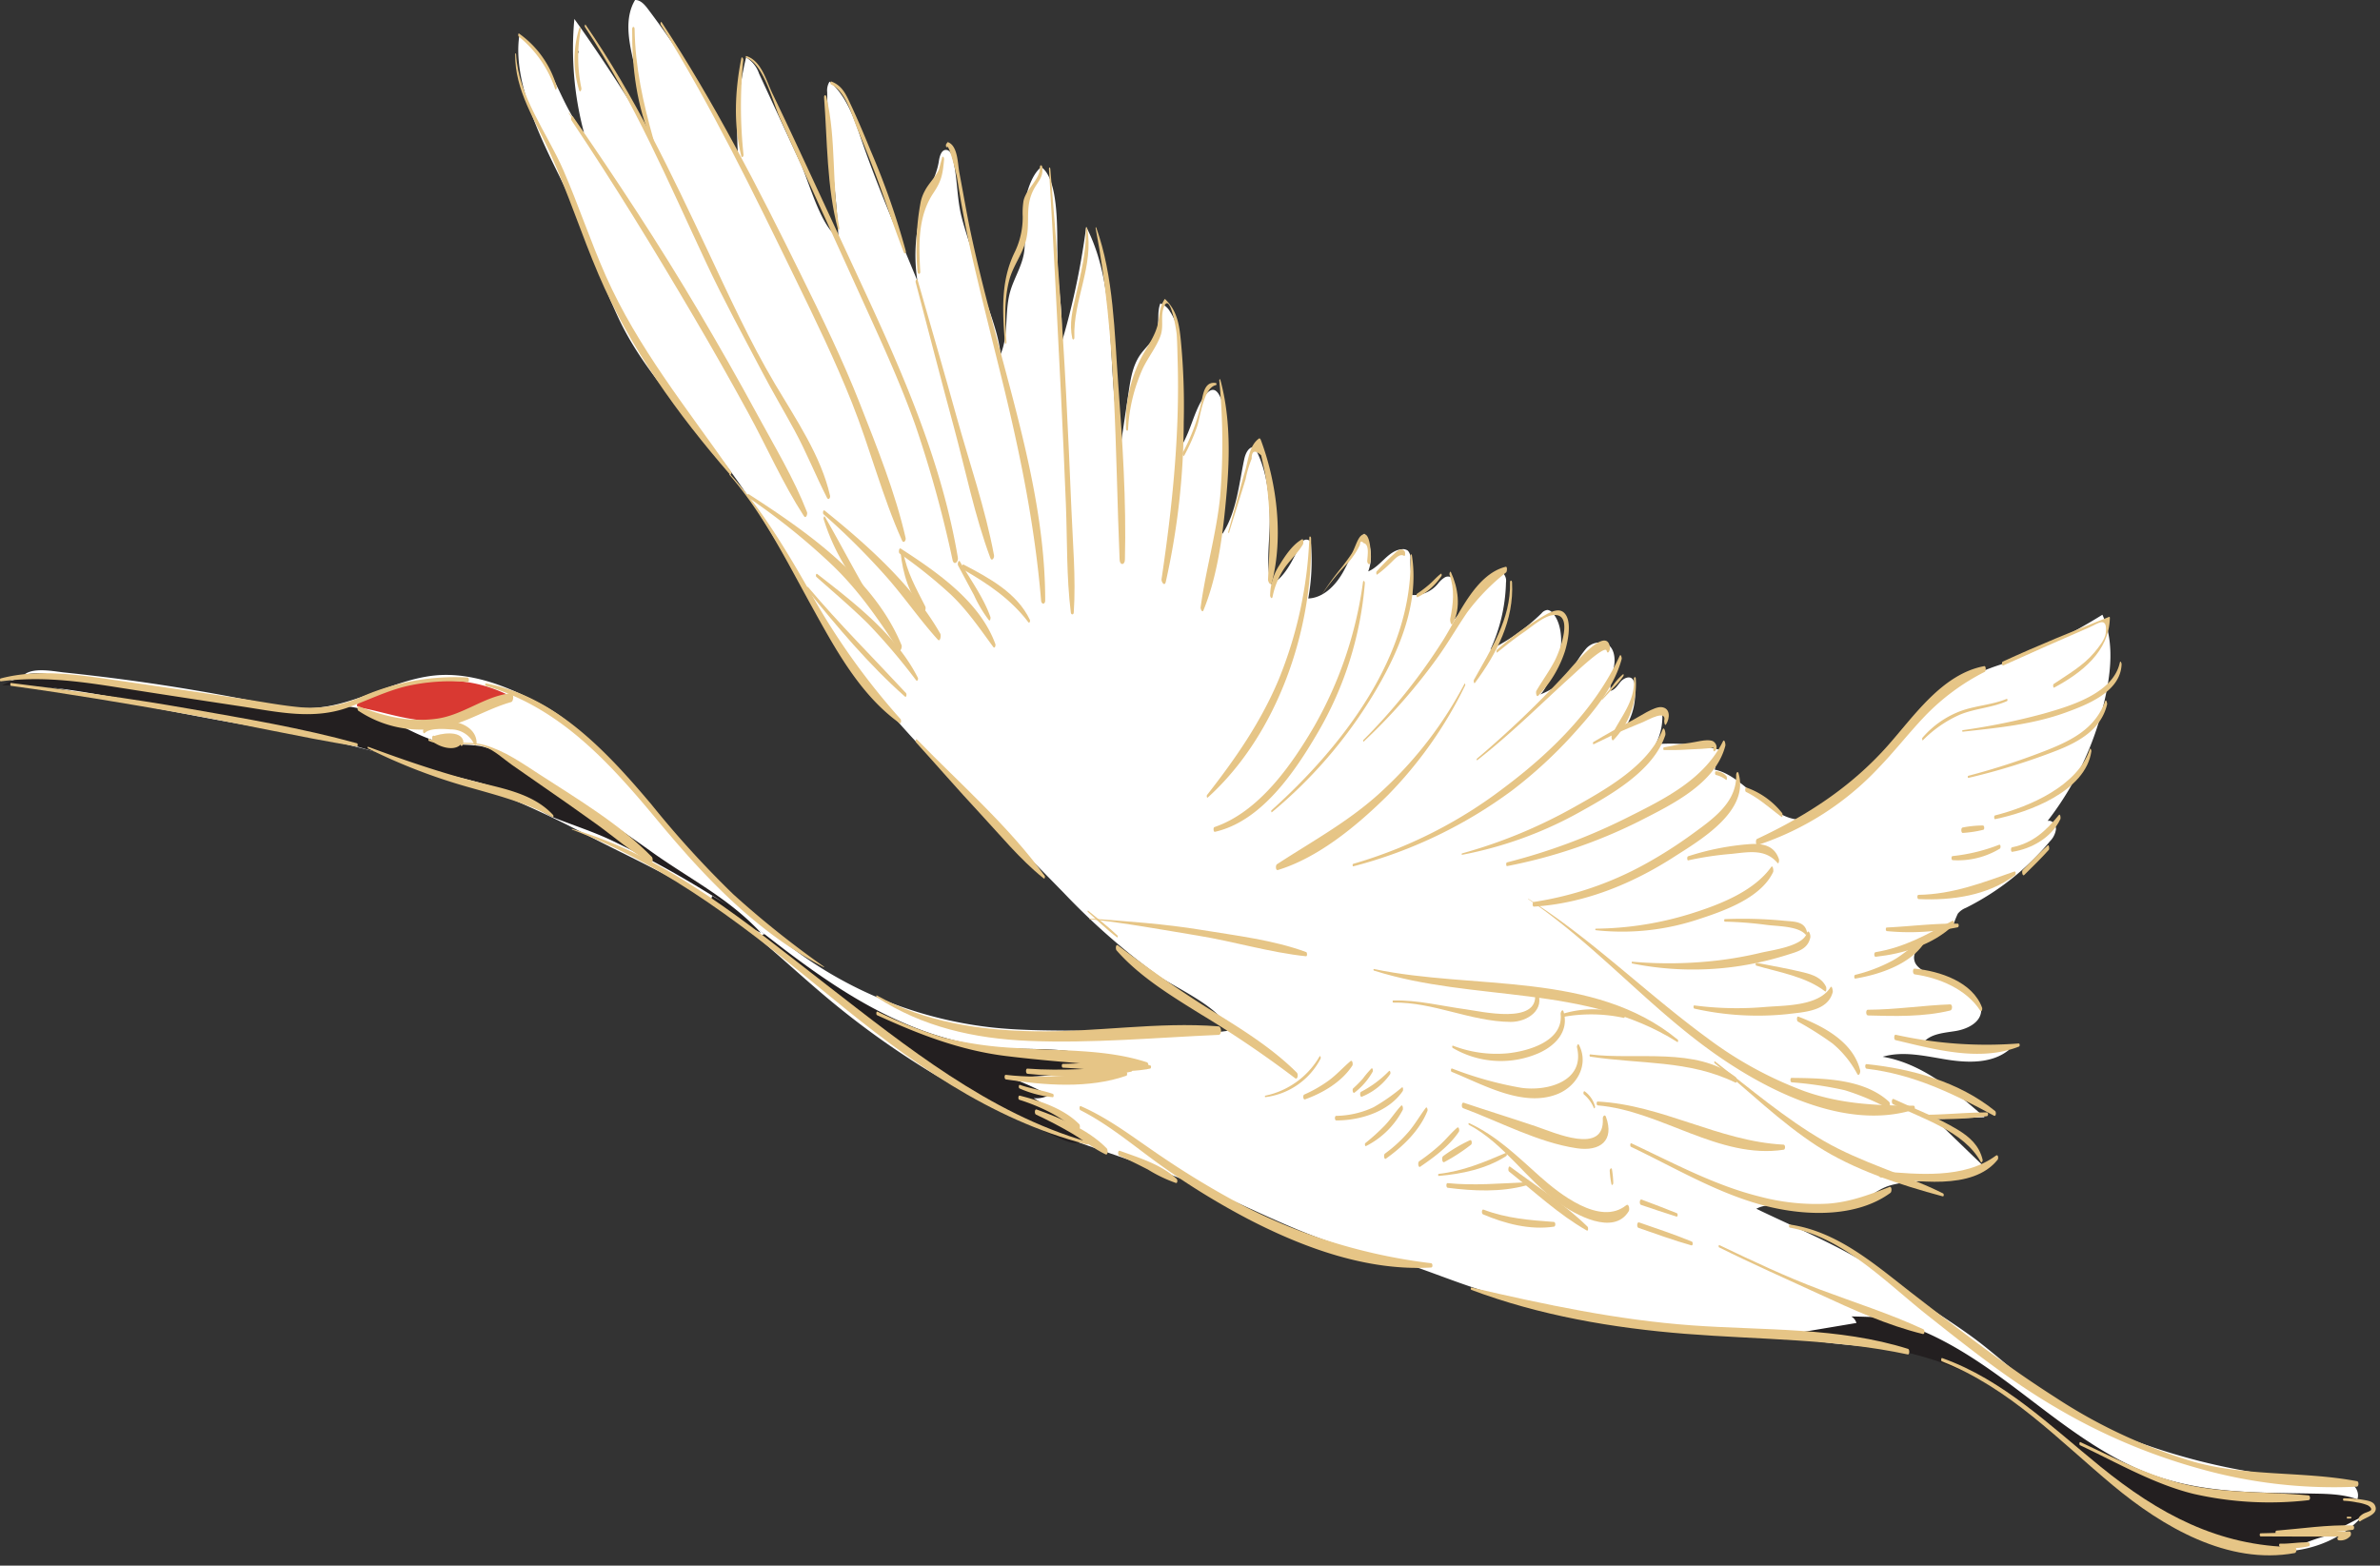 <?xml version="1.0" encoding="UTF-8" standalone="no"?><svg xmlns="http://www.w3.org/2000/svg" xmlns:xlink="http://www.w3.org/1999/xlink" fill="#000000" height="275.5" preserveAspectRatio="xMidYMid meet" version="1" viewBox="-0.0 -0.0 418.8 275.5" width="418.8" zoomAndPan="magnify"><rect x="-0.0" y="-0.0" width="418.8" height="275.5" fill="#333333" stroke="none"/><g><g id="change1_1"><path d="M2.831,119.59c15.315,3.2,30.634,6.395,46.067,8.958a180.621,180.621,0,0,1,54.078,18.228c7.573,3.967,15.768,7.512,22.807,12.386,7.2,4.988,13.462,11.181,20.178,16.778a147.9,147.9,0,0,0,30.944,19.829c11.449,5.464,23.565,8.4,35.227,13.4,9.538,4.084,18.833,9.146,29.028,11.429,9.013,2.019,17.4,6.613,26.408,8.147,10.184,1.735,19.749,4.871,30.217,5.382,3.913.192,7.827.155,11.743.195,3.524.036,6.339,1.106,9.8,1.637,7.884,1.209,16.032.981,23.667,3.568,13.167,4.461,22.24,16.323,33.644,24.292a63.545,63.545,0,0,0,8.838,5.168c5.189,2.5,10.861,4.3,16.608,4.018s11.582-2.906,14.729-7.738a2.4,2.4,0,0,0-2.455-.868c.974-.724.622-2.395-.354-3.117a6.1,6.1,0,0,0-3.485-.815,112.169,112.169,0,0,1-43.223-10.4c-6.818-3.169-12.471-8.726-18.378-13.385-4.7-3.706-9.9-6.6-14.625-10.315-7.59-5.962-16.55-9.46-25.244-13.659,2.611-1.371,5.671-.028,8.408-.115,2.794-.089,6.287.306,8.948-.689,2.334-.872,3.783-2.634,6.31-3.335,5.229-1.45,11.512.044,16-3.666l-8.253-7.975,8.76-.327c-5.308-4.641-11-9.469-17.939-10.642,3.652-1.071,7.541-.1,11.3.5s7.989.7,10.933-1.72l-15.034-1.338c1.363-1.545,3.673-1.641,5.7-1.982s4.367-1.5,4.434-3.563c.064-1.975-1.976-3.267-3.745-4.135s-7.163-2.411-7.908-4.4c-1.029-2.744,3.436-4.309,5.423-5.621a4.188,4.188,0,0,0,1.481-1.373,16.649,16.649,0,0,1,.644-1.549,3.45,3.45,0,0,1,1.412-1.02,45.788,45.788,0,0,0,14.794-11.715,3.717,3.717,0,0,0,1.065-2.118c.029-.805-.7-1.67-1.474-1.462A54.588,54.588,0,0,0,370.7,121.539c.864-4.453,1.132-9.239-.745-13.365a97.472,97.472,0,0,1-17.83,8.741,40.008,40.008,0,0,0-7.1,3.042c-3.371,2.056-5.884,5.227-8.518,8.173a93.2,93.2,0,0,1-8.711,8.546c-2.4,2.064-6.679,6.725-9.776,7.421-5.91,1.328-10.739-7.579-16.283-8.654q.418-1.755.836-3.51a34.756,34.756,0,0,0-11.238-.975,10.4,10.4,0,0,0,1.171-5.394l-6.327,2.162a11.316,11.316,0,0,0,1.45-7.287,1.652,1.652,0,0,0-.388-.981c-.575-.555-1.548-.1-2.07.509s-.96,1.392-1.733,1.589c-.242-1.436.321-2.868.573-4.3s.051-3.178-1.2-3.923a3.217,3.217,0,0,0-3.742.841,20.242,20.242,0,0,0-2.289,3.439,11.805,11.805,0,0,1-5.835,4.618c.945-.341,3.274-6.023,3.518-7.092.506-2.213.335-5.655-1.337-7.353a1.287,1.287,0,0,0-.819-.452,1.554,1.554,0,0,0-1.049.589,35.216,35.216,0,0,1-8.988,6.374,29.845,29.845,0,0,0,2.732-11.8,1.864,1.864,0,0,0-.564-1.677c-.749-.485-1.673.252-2.256.928l-6.685,7.743a39.3,39.3,0,0,0,.341-6.848,1.565,1.565,0,0,0-.164-.767,1.124,1.124,0,0,0-1.436-.275,4.276,4.276,0,0,0-1.181,1.075,5.408,5.408,0,0,1-4.568,2.03c.006-2.095-.312-4.2-.306-6.293a1.908,1.908,0,0,0-.435-1.5,1.444,1.444,0,0,0-1.068-.263c-2.391.2-3.7,3-5.923,3.9a7.464,7.464,0,0,0-.695-6.646c-1.645,2.053-2.485,4.625-3.8,6.9s-3.429,4.413-6.052,4.511a37.155,37.155,0,0,0,.491-9.406,1.27,1.27,0,0,0-.19-.688.89.89,0,0,0-1.211-.048,2.792,2.792,0,0,0-.736,1.114c-1,2.16-2.67,5.6-4.891,6.5-.986-3.541-.183-7.928-.235-11.618-.061-4.311-.594-8.751-2.705-12.507-1.022-.094-1.58,1.151-1.793,2.158-.946,4.484-1.341,9.26-3.821,13.111-.695-2.9-.1-5.926.264-8.885a56.031,56.031,0,0,0,.206-11.659c.011.237.046.922.183.728a.856.856,0,0,0,.035-.688c-.737-3.066-1.712-6.937-4.061-3.43-1.786,2.666-2.28,6.3-4.252,9.078q.135-6.984.269-13.968c.068-3.551.067-7.353-1.9-10.306a3.105,3.105,0,0,0-1.684-1.41c-.618,1.574-.126,3.4-.657,5.007s-1.961,2.7-2.915,4.085c-1.293,1.881-1.664,4.229-2,6.489q-.672,4.491-1.343,8.983c-2.785-12.5-.269-26.664-6.13-38.05a131.812,131.812,0,0,1-4.9,22.312c1.112-3.559.394-8.748.04-12.4-.175-1.8-.156-3.608-.2-5.414-.1-3.524.32-12.806-2.849-15.006-1.8,1.408-2.754,4.91-3.024,7.168-.322,2.7.445,5.457-.045,8.128-.428,2.337-1.782,4.4-2.418,6.687-.992,3.567-.205,7.533-1.661,10.936-.523-4.713-2.849-9.261-3.865-13.867-.777-3.522-2.142-6.859-3.023-10.344-.861-3.406-.671-6.879-1.57-10.34-.156-.6-.455-1.313-1.072-1.381-.875-.1-1.207,1.09-1.337,1.964-.4,2.649-1.876,5-2.716,7.54a29.6,29.6,0,0,0-1.061,13.545c-3.41-8.31-7.065-16.692-9.979-25.19-1.238-3.611-2.559-7.431-5.483-9.875a2.96,2.96,0,0,0-.409,1.882c.092,8.571,1.621,16.994,1.973,25.49-3.009-1.53-5.209-9.845-6.669-13l-7.293-15.771a5.232,5.232,0,0,0-2.287-2.862,56.074,56.074,0,0,0-1.428,17.117A162.891,162.891,0,0,0,114,1.565C113.428.806,112.7-.023,111.753,0c-1.891,3.15-1.127,7.157-.3,10.74q1.489,6.472,2.977,12.945C110.2,16.81,105.761,9.9,101.067,3.335a57.335,57.335,0,0,0,1.694,20.013c-4.519-5.195-5.508-13.395-11.4-16.939C90.259,14.3,95,24.058,98.421,30.967c4.026,8.143,6.557,16.73,10.389,24.953,4.581,9.83,12.614,17.527,19.128,26.189,9.207,12.245,15.444,26.542,24.818,38.658a183.911,183.911,0,0,0,14.4,15.9l19.963,20.379A121.053,121.053,0,0,0,203.814,171.7c2.921,2.073,11.92,6.035,12.172,9.7-8.79,1.283-18.687.018-27.6-.039-4.438-.029-8.884-.058-13.3-.5a71.463,71.463,0,0,1-39.557-17.174,121.524,121.524,0,0,1-10.561-9.965c-7.639-8.388-14.958-17.012-23.048-24.986a31.141,31.141,0,0,0-7.515-5.243c-5.823-3.046-12.344-5.478-18.84-4.515-7.238,1.074-13.634,5.4-21.034,5.648a43.245,43.245,0,0,1-9.84-1.239q-11.053-2.208-22.23-3.719-5.586-.754-11.192-1.334c-1.937-.2-6.428-1.2-7.591,1.112-.845-.3-1,.485-1.841.18a10.4,10.4,0,0,1,8.589-.423" fill="#ffffff"/></g><g id="change2_1"><path d="M329.54,231.642c9.522,1.518,17.836,7.156,25.539,12.972s15.361,12.073,24.488,15.189c9.01,3.075,18.748,2.85,28.262,3.038,3.575.071,7.528.363,10.028,2.928l-7.026,3.6c-.276.141-.6.352-.575.663s.649.293.526.007c-3.438.377-6.52,2.381-9.94,2.9a19.036,19.036,0,0,1-6.2-.3,40.915,40.915,0,0,1-16.592-6.771,90.619,90.619,0,0,1-8.212-7.119,148.825,148.825,0,0,0-12.763-10.463,69.578,69.578,0,0,0-8.964-5.725c-10.448-5.417-22.5-6.561-34.219-7.609l12.777-2.147a2,2,0,0,0-.895-1.149q4.235.076,8.463.354" fill="#231f20"/></g><g id="change2_2"><path d="M130.68,161.354c6.7,5.29,13.423,10.6,20.816,14.855s15.535,7.444,24.03,8.144c5.8.479,11.79-.188,17.322,1.623-.847,2.416-3.936,2.982-6.482,3.157q-4.233.289-8.465.582a44.6,44.6,0,0,1,6.662,3.021,4.716,4.716,0,0,1-2.691.5,35.712,35.712,0,0,1,8.868,7.362c-.923.928-2.478.491-3.68-.025-19.368-8.315-36.069-21.7-52.5-34.917a1.221,1.221,0,0,1-.543-.744c-.033-.314.354-.641.595-.437" fill="#231f20"/></g><g id="change2_3"><path d="M124.971,158.857a53.765,53.765,0,0,0,8.915,5.306c-5.523-6.052-12.734-9.6-19.275-14.3-7.339-5.274-14.912-10.214-22.528-15.072a21.808,21.808,0,0,0-7.227-3.432c-2.087-.417-4.253-.219-6.356-.547-4.267-.665-8.673-3.791-12.792-5.319a15.148,15.148,0,0,0-4.532-1.164,23.1,23.1,0,0,0-3.974.407c-4.085.533-8.222-.094-12.294-.721l-13.8-2.122c-5.37-.826-10.016-1.8-15.386-2.625-5.17-.792-10.774-1.224-15.331,1.35,7.789-.29,15.5,1.4,23.185,2.684,16.27,2.721,33.25,5.5,48.723,11.134,6.175,2.248,13.575,2.951,19.381,6,2.152,1.129,3.716,2.631,6.057,3.549,3.2,1.253,6.464,2.317,9.587,3.758a177.32,177.32,0,0,1,17.1,9.3l3.531,2.134-2.64-1.525" fill="#231f20"/></g><g id="change3_1"><path d="M75.6,119.953A24.227,24.227,0,0,1,89.4,122.3c-3.414,3.187-8.221,4.556-12.885,4.565s-8.56-1.468-12.931-2.31c-3.086-.6,3.957-2.944,4.6-3.152A36.778,36.778,0,0,1,75.6,119.953Z" fill="#d93932"/></g><g id="change4_1"><path d="M.128,119.9c7.039-.934,13.707-.03,20.669,1.073,7.242,1.147,14.491,2.246,21.74,3.344,6.338.96,12.6,2.418,18.808.143,3.445-1.263,6.686-2.878,10.278-3.735a34.647,34.647,0,0,1,10.679-.7c.269.02.274-.791-.02-.81a40.969,40.969,0,0,0-18.458,3.307,22.043,22.043,0,0,1-10.64,1.963c-3.571-.3-7.136-1.013-10.68-1.542q-10.546-1.575-21.1-3.1c-6.978-1-14.345-2.282-21.292-.457-.162.042-.149.534.013.512Z" fill="#e6c586"/></g><g id="change4_2"><path d="M85.463,120.685c13.13,3.8,21.915,13.661,30.391,23.861,8.374,10.077,17.379,19.523,29.109,25.654.04.021.048-.075.022-.094a167.2,167.2,0,0,1-15.935-12.724,173,173,0,0,1-14.424-15.827c-7.715-9.138-16.824-19.04-29.146-21.3-.126-.023-.135.4-.017.433Z" fill="#e6c586"/></g><g id="change4_3"><path d="M1.939,120.69c10.224,1.387,20.4,3.127,30.557,4.913,10.119,1.779,20.182,4.105,30.312,5.752.176.028.185-.511.025-.555C53.147,128.124,43,126.422,33.1,124.682c-10.346-1.821-20.759-3.192-31.179-4.5-.151-.019-.163.489.013.513Z" fill="#e6c586"/></g><g id="change4_4"><path d="M64.745,131.685a100.2,100.2,0,0,0,17.432,6.756c5.268,1.5,10.223,2.753,15.093,5.367.152.081.134-.311.073-.377-3.685-4-9.407-4.755-14.427-6.093-6.167-1.644-12.165-3.707-18.142-5.931-.1-.037-.108.239-.029.278Z" fill="#e6c586"/></g><g id="change4_5"><path d="M100.632,145.965c17.311,6.549,31.516,17.929,45.676,29.561,13.611,11.181,27.727,21.4,44.972,25.882.235.062.275-.428.074-.486-17.375-5.019-31.914-16.784-45.969-27.673-13.794-10.687-27.7-22.416-44.741-27.393-.042-.012-.045.1-.012.109Z" fill="#e6c586"/></g><g id="change4_6"><path d="M190.1,195.352c5.432,2.756,10.015,6.819,14.988,10.287a130.645,130.645,0,0,0,14.57,8.895c9.8,5.077,21,9.167,32.178,8.511.321-.018.288-.718-.019-.758a97.8,97.8,0,0,1-32.933-10.06,152.816,152.816,0,0,1-14.543-8.747c-4.621-3.1-9.033-6.6-14.161-8.832-.257-.112-.293.6-.08.7Z" fill="#e6c586"/></g><g id="change4_7"><path d="M154.249,175.472c8.1,5.258,17.212,7.295,26.776,7.695,11.068.464,22.368-.576,33.43-1.061.571-.025.532-1.452-.037-1.5-10.726-.842-21.581,1.054-32.334.873-9.511-.16-19.391-1.593-27.8-6.317-.1-.057-.12.252-.034.307Z" fill="#e6c586"/></g><g id="change4_8"><path d="M228.2,188.757c-4.4-4.383-9.7-7.644-14.946-10.9-5.759-3.568-11.128-7.393-16.516-11.484-.422-.32-.467.633-.263.865,4.02,4.595,9.573,7.971,14.709,11.17a188.574,188.574,0,0,1,16.693,11.31c.475.371.606-.684.323-.964Z" fill="#e6c586"/></g><g id="change4_9"><path d="M222.651,193.065a12.7,12.7,0,0,0,9.73-6.776c.069-.146-.036-.627-.2-.365a14.43,14.43,0,0,1-9.532,6.885c-.095.017-.083.269.006.256Z" fill="#e6c586"/></g><g id="change4_10"><path d="M229.644,193.457c3.154-1.133,6.448-3.065,8.322-5.939.144-.22.026-1.086-.343-.773-1.332,1.132-2.469,2.43-3.9,3.459a23.485,23.485,0,0,1-4.223,2.407c-.272.119-.2.97.144.846Z" fill="#e6c586"/></g><g id="change4_11"><path d="M238.369,192.254a12.136,12.136,0,0,0,3.176-3.667c.066-.145.028-.78-.243-.541a18.492,18.492,0,0,0-1.5,1.776,20.831,20.831,0,0,1-1.681,1.694c-.215.194-.064,1.015.253.738Z" fill="#e6c586"/></g><g id="change4_12"><path d="M239.655,192.981a11.162,11.162,0,0,0,4.977-3.974c.094-.147.007-.74-.233-.518a19.181,19.181,0,0,1-4.892,3.635c-.282.132-.187,1.006.148.857Z" fill="#e6c586"/></g><g id="change4_13"><path d="M235.141,197.161c4.192.022,9.233-1.532,11.7-5.173.078-.115.092-.8-.159-.624a34.4,34.4,0,0,1-4.964,3.468,16.1,16.1,0,0,1-6.6,1.529c-.3.008-.28.8.019.8Z" fill="#e6c586"/></g><g id="change4_14"><path d="M240.381,201.67a14.822,14.822,0,0,0,6.457-6.375c.081-.178,0-1.032-.316-.693-1.018,1.086-1.81,2.374-2.851,3.454a36.807,36.807,0,0,1-3.422,3.1c-.125.1-.07.621.132.513Z" fill="#e6c586"/></g><g id="change4_15"><path d="M243.858,203.9c2.978-2.109,5.966-4.979,7.334-8.439.057-.145-.088-.795-.3-.512-1.043,1.373-1.884,2.875-3.006,4.194a24.508,24.508,0,0,1-4.184,3.861c-.271.2-.138,1.107.159.9Z" fill="#e6c586"/></g><g id="change4_16"><path d="M249.9,205.314c2.437-1.658,5.162-3.68,6.817-6.165.136-.205.015-.981-.321-.693-1.067.916-1.957,2.053-3,3.005a34.6,34.6,0,0,1-3.666,2.888c-.3.208-.154,1.187.173.965Z" fill="#e6c586"/></g><g id="change4_17"><path d="M254.158,204.483a31.767,31.767,0,0,0,4.713-3.066c.184-.167.144-.9-.206-.773a27.525,27.525,0,0,0-4.7,2.786c-.345.215-.188,1.288.191,1.053Z" fill="#e6c586"/></g><g id="change4_18"><path d="M253.167,206.929c4.064-.337,8.432-1.264,11.9-3.516.147-.1.126-.624-.09-.532-3.92,1.671-7.527,3.2-11.819,3.69-.131.014-.118.369.009.358Z" fill="#e6c586"/></g><g id="change4_19"><path d="M254.746,209.015c4.6.58,9.318.8,13.821-.417.187-.05.2-.551-.014-.543-4.647.182-9.175.606-13.827.14-.283-.028-.287.782.02.82Z" fill="#e6c586"/></g><g id="change4_20"><path d="M265.53,206.148c4.437,3.518,8.757,7.59,13.7,10.389.27.154.266-.534.138-.659-4.081-4.014-9.077-7.188-13.665-10.587-.261-.194-.389.683-.17.857Z" fill="#e6c586"/></g><g id="change4_21"><path d="M260.945,213.682c3.891,1.654,8.263,2.805,12.509,2.174.316-.047.3-.807-.02-.831-4.288-.314-8.315-.622-12.387-2.167-.327-.124-.375.708-.1.824Z" fill="#e6c586"/></g><g id="change4_22"><path d="M258.461,197.92c6.213,3.314,10.072,9.595,15.723,13.674,2.969,2.143,9.756,5.936,12.423,1.537.185-.3.046-1.441-.47-1.027-4.612,3.693-11.846-2.123-15.166-5.08-3.987-3.552-7.566-7.124-12.476-9.4-.108-.05-.125.249-.034.3Z" fill="#e6c586"/></g><g id="change4_23"><path d="M283.26,206.077a15.5,15.5,0,0,0,.3,2.289c.093.347.313.02.32-.171a16.892,16.892,0,0,0-.215-2.338c-.057-.526-.447-.158-.405.22Z" fill="#e6c586"/></g><g id="change4_24"><path d="M257.443,195c6.42,2.371,13.218,6.053,20.019,7.061,4.092.606,6.661-1.328,5.134-5.527-.194-.532-.582-.09-.559.288.389,6.523-8.5,2.489-11.808,1.371-4.211-1.421-8.456-2.732-12.669-4.146-.387-.129-.439.834-.117.953Z" fill="#e6c586"/></g><g id="change4_25"><path d="M278.715,192.592a6.126,6.126,0,0,1,1.751,2.374c.112.22.23-.124.209-.229a4.751,4.751,0,0,0-1.8-2.672c-.234-.182-.325.4-.156.527Z" fill="#e6c586"/></g><g id="change4_26"><path d="M255.448,188.615c5.462,2.2,12.45,6.262,18.484,3.958,3.5-1.337,5.734-5.164,3.92-8.691-.191-.371-.4.208-.359.4,1.462,6.028-5.27,7.807-9.842,7.133a62.964,62.964,0,0,1-12.13-3.384c-.237-.086-.271.5-.073.585Z" fill="#e6c586"/></g><g id="change4_27"><path d="M255.623,184.4a16.717,16.717,0,0,0,15.064.955c3.015-1.32,5.446-3.875,4.453-7.315-.184-.634-.556.083-.521.416.5,4.791-5.774,6.539-9.38,6.9a21.367,21.367,0,0,1-9.568-1.347c-.162-.06-.164.321-.048.387Z" fill="#e6c586"/></g><g id="change4_28"><path d="M245.156,176.426c7.028-.127,13.61,3.329,20.639,3.4,2.945.03,6.2-2.136,4.715-5.357-.208-.45-.415.273-.395.449.62,5.44-9.487,3.056-12.249,2.682-4.231-.573-8.427-1.663-12.719-1.543-.131,0-.123.372.009.369Z" fill="#e6c586"/></g><g id="change4_29"><path d="M191.706,161.741c6.405.678,12.817,1.874,19.174,2.915,6.3,1.031,12.609,2.957,18.935,3.618.247.026.23-.663.032-.736-5.773-2.131-12.328-2.893-18.379-3.892-6.584-1.087-13.128-1.509-19.765-2.028-.038,0-.04.119,0,.123Z" fill="#e6c586"/></g><g id="change4_30"><path d="M241.74,170.785c17.646,5.613,37.161,2.332,53.414,12.579.149.094.183-.325.085-.405-14.77-12.165-35.962-8.725-53.487-12.446-.081-.017-.088.248-.012.272Z" fill="#e6c586"/></g><g id="change4_31"><path d="M301.694,187.063c5.955,4.835,11.581,10.4,18.025,14.581,6.537,4.24,14.651,6.864,22.127,8.878.238.065.244-.429.07-.516-6.836-3.4-14.374-5.406-20.987-9.237-6.778-3.927-12.994-9.216-19.177-14.017-.086-.067-.134.249-.058.311Z" fill="#e6c586"/></g><g id="change4_32"><path d="M268.913,158.221c11.568,7.812,20.866,18.609,32.206,26.756,9.549,6.861,23.607,14.073,35.671,10.288.238-.075.195-.692-.074-.693-6.7-.033-12.809-.287-19.211-2.563a67.609,67.609,0,0,1-17.082-9.351c-10.794-7.9-20.173-17.307-31.5-24.506-.02-.013-.026.056-.007.069Z" fill="#e6c586"/></g><g id="change4_33"><path d="M128.375,83.579c6.009,6.909,10.05,15.162,14.457,23.124,4.073,7.359,8.463,15.53,15.417,20.514.339.244.374-.5.207-.687a123.815,123.815,0,0,1-15.838-22.237c-4.191-7.35-8.5-14.616-14.195-20.91-.064-.071-.092.146-.048.2Z" fill="#e6c586"/></g><g id="change4_34"><path d="M161.188,130.632c3.713,4.1,7.329,8.277,11.1,12.325,3.642,3.907,7.169,8.256,11.346,11.6.223.178.291-.293.2-.423-6.368-8.793-14.952-16.25-22.488-24.01-.2-.208-.3.358-.158.509Z" fill="#e6c586"/></g><g id="change4_35"><path d="M90.653,9.537c-.08,6.387,3.6,11.765,6.14,17.381,3.164,7.006,5.518,14.338,8.534,21.4,5.541,12.981,13.88,24.521,23.078,35.123.237.273.391-.227.257-.419-7.805-11.191-16.468-21.868-22.043-34.436-2.71-6.109-4.808-12.468-7.469-18.6-2.893-6.661-7.942-13.014-8.336-20.46-.01-.185-.158-.182-.161,0Z" fill="#e6c586"/></g><g id="change4_36"><path d="M100.61,20.484c-.155-.22-.307-.441-.474-.653-.041-.052-.061.085-.043.114.14.234.293.459.444.686.065.1.114-.089.073-.147Z" fill="#e6c586"/></g><g id="change4_37"><path d="M100.544,21.155c7.52,11.227,14.59,22.77,21.437,34.42q4.964,8.442,9.658,17.038c3.285,6,6.1,12.457,9.819,18.2.362.558.682-.357.552-.691-2.3-5.917-5.717-11.568-8.739-17.148-3.3-6.1-6.745-12.131-10.272-18.107-6.927-11.74-14.413-23.1-22.154-34.317-.277-.4-.46.372-.3.61Z" fill="#e6c586"/></g><g id="change4_38"><path d="M131.634,87.524a117.128,117.128,0,0,1,14.953,12.044c4.6,4.452,7.977,9.4,11.464,14.714.4.606.735-.4.586-.767C153.765,101.729,142,93.58,131.713,86.938c-.2-.132-.26.46-.079.586Z" fill="#e6c586"/></g><g id="change4_39"><path d="M143.652,101.515c3.061,2.718,6.188,5.372,9.108,8.246a110.882,110.882,0,0,1,8.434,9.931c.24.3.427-.208.321-.418-3.794-7.519-11.2-13.206-17.7-18.259-.236-.183-.313.363-.159.5Z" fill="#e6c586"/></g><g id="change4_40"><path d="M142.052,103.806c5.334,6.572,10.827,13.14,17.176,18.76.278.246.366-.42.2-.6-5.758-6.2-11.758-12.164-17.224-18.643-.173-.2-.276.33-.152.482Z" fill="#e6c586"/></g><g id="change4_41"><path d="M144.928,91.318a37.184,37.184,0,0,0,6.845,12.651c.268.321.377-.482.275-.66-2.341-4.086-4.528-8.27-6.874-12.345-.17-.3-.288.216-.246.354Z" fill="#e6c586"/></g><g id="change4_42"><path d="M144.923,90.5a126.275,126.275,0,0,1,10.688,10.592c3.314,3.669,6.093,7.8,9.4,11.451.46.507.61-.745.45-1.026-4.83-8.483-12.846-15.618-20.345-21.66-.286-.23-.385.476-.193.643Z" fill="#e6c586"/></g><g id="change4_43"><path d="M158.48,97.283c.354,3.4,1.5,7.7,4.093,10.1.32.3.346-.47.267-.627-1.641-3.263-3.265-6.024-3.913-9.7-.1-.546-.488-.163-.447.226Z" fill="#e6c586"/></g><g id="change4_44"><path d="M158.308,97.406a86.529,86.529,0,0,1,8.91,7.128c2.968,2.8,5.156,6.034,7.554,9.3.285.388.462-.269.378-.5-2.741-7.5-10.234-12.639-16.65-16.8-.313-.2-.436.7-.192.877Z" fill="#e6c586"/></g><g id="change4_45"><path d="M168.585,99.5c.933,1.739,1.857,3.482,2.8,5.218A22.886,22.886,0,0,0,174,109.116c.25.283.332-.395.286-.526-1.186-3.416-3.55-6.614-5.347-9.741-.266-.463-.5.374-.351.654Z" fill="#e6c586"/></g><g id="change4_46"><path d="M169.468,100.2c4.392,2.538,8.368,5.193,11.474,9.278.218.287.377-.2.288-.392-2.272-4.774-7.176-7.372-11.651-9.73-.321-.169-.386.685-.111.844Z" fill="#e6c586"/></g><g id="change4_47"><path d="M102.915,4.729c8.615,12.981,14.741,27.385,21.325,41.457,3.067,6.556,6.512,12.849,9.869,19.254,1.824,3.48,3.832,6.857,5.709,10.307,2.106,3.869,3.71,7.946,5.712,11.855.252.491.619.009.532-.373-1.584-7.02-6.073-13.559-9.694-19.669-4.446-7.5-8.056-15.446-11.776-23.334-6.462-13.7-12.918-27.371-21.547-39.87-.109-.157-.2.271-.13.373Z" fill="#e6c586"/></g><g id="change4_48"><path d="M111.242,5.127c-.065,6.726.8,13.671,3.525,19.865.138.314.278-.235.239-.373-1.823-6.473-3.233-12.74-3.336-19.5-.009-.524-.422-.512-.428.01Z" fill="#e6c586"/></g><g id="change4_49"><path d="M116.256,4.321c8.892,14.289,16.27,29.477,23.637,44.592,3.528,7.239,7.046,14.48,10.027,21.968,3.167,7.953,5.306,16.43,8.805,24.226.272.606.736,0,.635-.442-1.831-8.01-5.034-15.954-8.029-23.589-3.068-7.822-6.755-15.346-10.465-22.876-7.463-15.149-15.141-30.148-24.43-44.268-.169-.256-.27.244-.18.389Z" fill="#e6c586"/></g><g id="change4_50"><path d="M91.275,6.427a20.081,20.081,0,0,1,6.394,9.183c.148.431.357-.12.29-.354A17.3,17.3,0,0,0,91.333,5.9c-.151-.108-.192.418-.058.526Z" fill="#e6c586"/></g><g id="change2_4"><path d="M101.718,9.318c-.108,0-.109-.352,0-.352s.109.352,0,.352Z" fill="#231f20"/></g><g id="change4_51"><path d="M101.933,4.947a18.516,18.516,0,0,0-.028,10.921c.168.51.452-.061.4-.35a26.449,26.449,0,0,1-.112-10.277c.04-.2-.148-.678-.26-.294Z" fill="#e6c586"/></g><g id="change4_52"><path d="M130.444,10.281c-1.1,5.554-1.416,11.652,0,17.181.108.423.413.048.392-.22a80.653,80.653,0,0,1-.042-16.673c.03-.242-.256-.749-.347-.288Z" fill="#e6c586"/></g><g id="change4_53"><path d="M131.292,10.149c3.088,1.1,4.678,7.786,5.924,10.573q2.508,5.607,5.043,11.2,5.027,11.062,10.057,22.123c3.113,6.837,6.229,13.666,8.748,20.751a206.481,206.481,0,0,1,6.555,23.751c.234,1.032,1.064.358.929-.443-2.738-16.209-9.16-31.238-16.016-46.047Q147.1,40.332,141.659,28.615c-1.881-4.049-3.772-8.1-5.716-12.115-1.075-2.221-1.968-5.84-4.62-6.639-.109-.032-.12.257-.031.288Z" fill="#e6c586"/></g><g id="change4_54"><path d="M147.7,40.175c-1.384-7.628-.5-15.639-2.293-23.163-.1-.421-.426-.273-.4.114.58,7.65.46,15.8,2.448,23.244.077.287.272-.025.241-.2Z" fill="#e6c586"/></g><g id="change4_55"><path d="M146.238,14.863c2.608,1.226,3.581,5.27,4.6,7.726q1.547,3.706,2.989,7.456c1.825,4.77,3.354,9.651,5.231,14.4.148.374.392-.025.331-.269a133.8,133.8,0,0,0-6.166-17.621c-1.1-2.689-2.222-5.373-3.451-8-.855-1.831-1.507-3.467-3.48-4.212-.2-.075-.217.451-.059.525Z" fill="#e6c586"/></g><g id="change4_56"><path d="M161.128,49.681c2.235,8.489,4.421,16.99,6.718,25.463,2.07,7.636,3.664,15.636,6.426,23.052.253.677.724-.035.643-.47-1.533-8.235-4.36-16.364-6.6-24.433-2.221-8.018-4.557-16-6.839-24-.137-.479-.426.112-.352.392Z" fill="#e6c586"/></g><g id="change4_57"><path d="M161.936,47.783c-.277-4.8-.423-9.737,2.318-13.826,1.417-2.113,1.627-3.233,1.877-5.923.023-.248-.209-.732-.363-.284.079-.231-.611,2.246-.483,1.948-.59,1.378-1.837,2.531-2.521,3.837a7.413,7.413,0,0,0-.746,1.954,43.5,43.5,0,0,0-.556,12.305c.035.531.505.532.474-.011Z" fill="#e6c586"/></g><g id="change4_58"><path d="M166.663,25.864c.383-.424,1.669,4.972,1.742,5.411.282,1.673.543,3.35.843,5.02q.867,4.829,1.975,9.614c1.534,6.579,3.178,13.164,4.807,19.731,3.291,13.261,6.033,26.4,7.168,40.039.06.726.721.728.721-.018.011-14.18-3.722-28.267-7.369-41.87-2.005-7.476-4.019-14.841-5.642-22.413-.785-3.663-1.4-7.351-2.1-11.029-.291-1.525-.243-4.654-1.975-5.323a.1.1,0,0,0-.126.036l-.211.293c-.1.136-.027.723.166.509Z" fill="#e6c586"/></g><g id="change4_59"><path d="M177.1,60.214c-.248-3.585-.426-7.351.478-10.86.668-2.593,2.445-4.731,3.023-7.32.731-3.277-.393-5.952,1.57-9.174.783-1.284,1.385-1.838,1.246-3.381-.047-.517-.444-.529-.432.01.047,2.1-2.478,3.772-2.891,5.913a13.936,13.936,0,0,0-.132,2.724,14.066,14.066,0,0,1-1.48,6.4c-2.415,5.024-2.061,10.272-1.669,15.7.023.323.31.324.287-.007Z" fill="#e6c586"/></g><g id="change4_60"><path d="M184.582,29.689c.805,13.2,1.45,26.42,2.109,39.629q.487,9.748.873,19.5c.248,6.3.085,12.728.868,18.982.053.425.489.419.516-.013.39-6.072-.18-12.268-.425-18.342Q188.118,79.37,187.6,69.3c-.683-13.229-1.678-26.413-2.784-39.611-.024-.283-.251-.288-.233,0Z" fill="#e6c586"/></g><g id="change4_61"><path d="M189.056,59.389c-.269-6.537,3.513-12.629,2.236-19.245-.046-.24-.215-.139-.21.063.1,4.081-.876,7.909-1.78,11.85-.573,2.5-1.177,4.892-.624,7.441.089.409.393.252.378-.109Z" fill="#e6c586"/></g><g id="change4_62"><path d="M192.789,40.136c3.693,19.139,3.413,38.981,4.226,58.379.042,1,.908.974.933-.023.261-10.284-.418-20.67-1.175-30.922-.666-9.018-.8-18.953-3.874-27.532-.051-.14-.126.017-.11.1Z" fill="#e6c586"/></g><g id="change4_63"><path d="M198.5,75.566a29.566,29.566,0,0,1,2.6-10.734c.922-1.934,2.323-3.66,3.083-5.663.638-1.68.04-3.312.531-4.868,1.087-3.451,2.288,3.671,2.352,4.6.1,1.482.113,2.977.157,4.462.393,13.054-.917,25.653-2.827,38.537-.073.493.531,1.358.735.523A130.035,130.035,0,0,0,208.3,74.184a120.333,120.333,0,0,0-.507-14.208c-.29-2.89-.636-5.257-2.766-7.337-.045-.044-.083-.013-.109.03-.883,1.415-.812,2.336-1.092,3.948-.455,2.615-2.271,4.7-3.372,7.071a25.135,25.135,0,0,0-2.311,11.8c.014.3.325.476.354.079Z" fill="#e6c586"/></g><g id="change4_64"><path d="M208.409,80.128a33.86,33.86,0,0,0,2.248-5.09c.6-1.768,1.1-6.788,3.31-7.275.129-.029.121-.337-.008-.359-1.918-.331-2.229,1.763-2.527,3.215a32.784,32.784,0,0,1-3.3,9.015c-.111.207.083.848.273.494Z" fill="#e6c586"/></g><g id="change4_65"><path d="M214.552,66.92a114.888,114.888,0,0,1,.151,20.5c-.68,6.593-2.555,12.932-3.434,19.471-.032.235.285,1.025.5.5,2.6-6.339,3.488-13.916,4.08-20.7.574-6.568.634-13.474-1.117-19.877-.053-.193-.189-.022-.179.1Z" fill="#e6c586"/></g><g id="change4_66"><path d="M216.273,93.722c.954-3.145,1.969-6.271,2.917-9.418a19.529,19.529,0,0,1,1.06-3.567q-.007-2.131,1.679-.609.247,1.161.5,2.32c1.321,6.57,1.059,12.849.7,19.5-.023.421.489,1.316.7.492,2.009-7.99.887-17.389-1.972-25.038-.038-.1-.172-.34-.321-.234-1.677,1.2-1.857,3.679-2.391,5.54-1.037,3.616-2,7.253-3.018,10.873-.031.111.087.333.144.146Z" fill="#e6c586"/></g><g id="change4_67"><path d="M223.927,105.024a13.813,13.813,0,0,1,2.168-5.161c1-1.406,2.3-2.588,3.182-4.069.085-.142.152-1.076-.2-.876-1.658.95-2.969,2.927-3.936,4.527A9.832,9.832,0,0,0,223.5,104.8c.01.28.312.717.426.225Z" fill="#e6c586"/></g><g id="change4_68"><path d="M230.4,94.626a73.127,73.127,0,0,1-5.362,24.874c-3.157,7.555-7.635,13.99-12.643,20.4-.088.113-.045.6.141.431,12.213-11.032,18.521-29.432,18.169-45.624-.006-.285-.286-.467-.305-.08Z" fill="#e6c586"/></g><g id="change4_69"><path d="M213.777,146.377c8.182-1.838,14.066-10.545,18.049-17.362a61.9,61.9,0,0,0,8.342-26.377c.02-.315-.259-.651-.332-.177a69.969,69.969,0,0,1-8.625,25.432c-4,6.829-9.723,15-17.513,17.65-.243.082-.184.893.079.834Z" fill="#e6c586"/></g><g id="change4_70"><path d="M232.671,104.546a43.52,43.52,0,0,1,4.621-5.611,13.847,13.847,0,0,0,1.739-2.52l.267-.542q.075-.95.661-.3c1.076.235.661,2.3.628,3.155-.015.379.4.885.545.285.215-.907.09-6.311-1.675-4.708-.648.589-1.108,2.359-1.6,3.109-.522.792-1.092,1.555-1.67,2.306a47.93,47.93,0,0,0-3.52,4.809s0,.023.006.016Z" fill="#e6c586"/></g><g id="change4_71"><path d="M223.81,142.928a82.067,82.067,0,0,0,17.717-20.495c4.415-7.265,8.306-16,6.916-24.714-.048-.3-.258-.169-.25.077.556,17.531-12.046,33.631-24.464,44.8-.08.072-.013.414.081.336Z" fill="#e6c586"/></g><g id="change4_72"><path d="M242.35,101.1a22.163,22.163,0,0,0,2.352-2.026c.529-.479,1.532-1.763,2.338-1.272.3.182.227-.661.138-.781-.569-.776-1.4,0-1.9.48a36.615,36.615,0,0,0-3.052,3.077c-.078.1-.062.644.119.522Z" fill="#e6c586"/></g><g id="change4_73"><path d="M249.447,105.09a10.749,10.749,0,0,0,4.224-3.769c.035-.061.019-.461-.111-.365-.72.526-1.3,1.228-1.97,1.815a21.213,21.213,0,0,1-2.239,1.709c-.163.108-.107.724.1.61Z" fill="#e6c586"/></g><g id="change4_74"><path d="M255.069,101.129c.942,2.645.657,5.135.11,7.812-.054.261.16,1.377.492.74,1.452-2.788.9-6.247-.35-8.981-.156-.341-.309.269-.252.429Z" fill="#e6c586"/></g><g id="change4_75"><path d="M239.98,130.485A101.7,101.7,0,0,0,253.25,115.3c1.73-2.469,3.241-5.077,4.942-7.563a37.117,37.117,0,0,1,6.836-7.011c.162-.141.264-1.073-.088-.985-5.4,1.341-8.348,8.747-11.058,13.006A101.934,101.934,0,0,1,239.9,130.23c-.065.065-.018.35.082.255Z" fill="#e6c586"/></g><g id="change4_76"><path d="M265.72,102.5c.135,6.484-3.36,11.728-6.376,17.169-.074.134.035.733.2.5,3.847-5.2,6.889-11.038,6.525-17.681-.024-.432-.363-.432-.354.009Z" fill="#e6c586"/></g><g id="change4_77"><path d="M257.693,120.339A69.286,69.286,0,0,1,243.76,138.66c-5.808,5.572-12.409,9.088-19.055,13.42-.274.179-.26,1.146.168,1.015,7.2-2.2,14.028-7.906,19.309-13.13A73.181,73.181,0,0,0,257.826,120.6c.051-.1-.039-.441-.133-.258Z" fill="#e6c586"/></g><g id="change4_78"><path d="M263.464,114.827c1.536-1.275,3.112-2.5,4.755-3.63,1.327-.915,3.313-2.673,4.906-2.932,3.974-.648,1.388,6.228.44,8.04s-2.18,3.49-3.218,5.265c-.125.215,0,1.212.344.846a20.478,20.478,0,0,0,4.683-7.8c.487-1.608,1.16-4.719.218-6.319-.779-1.323-2.045-.918-3.242-.319a47.682,47.682,0,0,0-8.957,6.4c-.119.1-.044.548.071.453Z" fill="#e6c586"/></g><g id="change4_79"><path d="M238.124,152.453A81.432,81.432,0,0,0,266.1,139.076a79.849,79.849,0,0,0,10.813-9.965c3.44-3.814,7.079-8.073,8.445-13.133.055-.2-.14-1.014-.354-.55-4.33,9.394-12.187,17.091-20.376,23.212a80.654,80.654,0,0,1-26.511,13.372c-.154.044-.115.476.011.441Z" fill="#e6c586"/></g><g id="change4_80"><path d="M259.928,133.788c3.927-3.083,7.607-6.428,11.247-9.842q2.911-2.73,5.864-5.414c.544-.494,5.411-5.086,5.672-4.032.206.831.64-.136.585-.552-.555-4.219-6.853,3.665-7.77,4.612a177.812,177.812,0,0,1-15.642,14.953c-.073.058-.03.333.044.275Z" fill="#e6c586"/></g><g id="change4_81"><path d="M257.273,150.421a68.974,68.974,0,0,0,20.616-7.469c5.488-3.069,13.03-7.225,15.146-13.577.118-.353-.205-1.691-.48-.974-2.444,6.36-10.158,10.6-15.833,13.782a88.085,88.085,0,0,1-19.455,7.992c-.082.022-.07.261.006.246Z" fill="#e6c586"/></g><g id="change4_82"><path d="M280.429,130.969c2-1,4.02-1.951,6.078-2.823q1.325-.561,2.658-1.1c.666-.27,4.153-2.3,3.683-.218-.027.118.086,1.01.316.652.707-1.1.8-2.892-.808-3.049-1.286-.124-3.972,1.735-5.121,2.323-2.331,1.2-4.611,2.49-6.866,3.823-.107.063-.072.46.06.394Z" fill="#e6c586"/></g><g id="change4_83"><path d="M281.92,123.156q.96-1.011,1.9-2.034a13.816,13.816,0,0,0,1.862-2.18c.028-.048.042-.382-.067-.308a10.162,10.162,0,0,0-1.794,1.987q-.982,1.182-1.951,2.376c-.031.039-.009.218.046.159Z" fill="#e6c586"/></g><g id="change4_84"><path d="M287.52,119.494c.216,3.909-2.3,6.6-3.9,9.876-.094.193-.027,1.177.317.83a14.19,14.19,0,0,0,3.9-10.812c-.039-.417-.344-.232-.325.106Z" fill="#e6c586"/></g><g id="change4_85"><path d="M265.2,152.406a90.027,90.027,0,0,0,23.223-7.883c5.626-2.878,13.46-6.591,15.178-13.3.064-.252-.145-1.329-.442-.728-3.272,6.611-10.17,10.047-16.507,13.219a104.431,104.431,0,0,1-21.468,8.04c-.214.053-.17.695.016.656Z" fill="#e6c586"/></g><g id="change2_5"><path d="M293.708,131.879c-.052,0-.053-.168,0-.168s.052.168,0,.168Z" fill="#231f20"/></g><g id="change4_86"><path d="M293.246,131.5l-.47.028c-.139.008-.13.451.011.453,1.443.024,2.872.009,4.312-.094.433-.031,4.3-.126,4.4-.4-.035.1-.063.884.2.707.747-.5.249-1.651-.476-1.849-1.052-.287-2.762.242-3.819.373-1.559.192-3.09.473-4.626.805,0,.151.008.3.011.453l.467-.153c.093-.031.1-.335-.008-.328Z" fill="#e6c586"/></g><g id="change4_87"><path d="M269.9,159.54c8.807-.544,17.234-3.973,24.612-8.712,4.595-2.951,13.361-8.021,11.414-14.742-.151-.521-.43-.035-.421.267.138,4.832-4.115,7.779-7.592,10.319a78.233,78.233,0,0,1-8.4,5.366,58.776,58.776,0,0,1-19.631,6.682c-.265.04-.24.836.02.82Z" fill="#e6c586"/></g><g id="change4_88"><path d="M301.956,136.374a4.519,4.519,0,0,1,1.765.851c.222.13.157-.507.1-.593a2.481,2.481,0,0,0-1.88-.914c-.2-.017-.2.625.016.656Z" fill="#e6c586"/></g><g id="change4_89"><path d="M297.065,151.4a56.754,56.754,0,0,1,7.632-1.143c2.918-.3,5.919-.952,8.075,1.586.259.305.308-.5.269-.624-.764-2.345-2.684-2.812-5.022-2.688a46.063,46.063,0,0,0-10.971,2.151c-.229.071-.182.766.017.718Z" fill="#e6c586"/></g><g id="change4_90"><path d="M280.792,163.686A42.468,42.468,0,0,0,298.45,161.9c4.592-1.483,11.367-3.763,13.566-8.46.1-.211-.053-1.283-.342-.877-3.163,4.431-9.44,6.757-14.454,8.314a58.19,58.19,0,0,1-16.434,2.544c-.088,0-.083.257.006.266Z" fill="#e6c586"/></g><g id="change4_91"><path d="M287.21,169.544a54.332,54.332,0,0,0,19.233.393,57.022,57.022,0,0,0,8.058-1.911c1.857-.588,3.576-.983,4.045-3.019.111-.486-.317-1.665-.63-.73-.761,2.268-6.133,2.916-8.072,3.384A66.259,66.259,0,0,1,302.351,169a73.9,73.9,0,0,1-15.149.229c-.1-.009-.1.3.008.318Z" fill="#e6c586"/></g><g id="change4_92"><path d="M303.51,162.185a66.246,66.246,0,0,1,7.324.567c1.945.259,5.564.185,6.9,1.717.219.252.238-.41.218-.5-.433-1.915-2.351-1.773-4.024-1.949a76.877,76.877,0,0,0-10.426-.279c-.143,0-.135.438.011.441Z" fill="#e6c586"/></g><g id="change4_93"><path d="M298.154,177.487a50.741,50.741,0,0,0,16.344.971c2.907-.359,7.159-.5,8.006-3.9.04-.162-.131-1.262-.419-.8-2.063,3.287-7.932,3.16-11.395,3.434a57.937,57.937,0,0,1-12.55-.267c-.176-.025-.18.525.014.564Z" fill="#e6c586"/></g><g id="change4_94"><path d="M309.026,169.915c4.093,1.192,8.68,1.914,12.113,4.524.284.216.249-.663.2-.768-.772-1.615-2.3-2.142-3.968-2.556-2.752-.681-5.549-1.137-8.323-1.7-.147-.03-.162.463-.021.5Z" fill="#e6c586"/></g><g id="change4_95"><path d="M316.369,179.766a58.6,58.6,0,0,1,6.116,3.874,17.927,17.927,0,0,1,4.322,5.33c.323.542.594-.316.524-.607-1.218-5.008-6.444-7.768-10.866-9.46-.332-.127-.328.723-.1.863Z" fill="#e6c586"/></g><g id="change4_96"><path d="M315.273,190.457a64.983,64.983,0,0,1,9.35,1.39,42.592,42.592,0,0,1,7.563,3.172c.474.225.454-.922.229-1.131-4.406-4.074-11.522-4.144-17.161-4.21-.274,0-.259.749.019.779Z" fill="#e6c586"/></g><g id="change4_97"><path d="M307.242,139.354c2.364,1.163,4.165,2.857,6.255,4.4.221.164.186-.557.114-.659a13.921,13.921,0,0,0-6.29-4.506c-.265-.107-.3.656-.079.763Z" fill="#e6c586"/></g><g id="change4_98"><path d="M309.259,148.711A51.185,51.185,0,0,0,330.591,135.1c2.822-2.921,5.315-6.142,8.119-9.079a39.175,39.175,0,0,1,10.545-7.8c.235-.123.227-1.063-.089-1-7.414,1.371-12.389,8.837-17.074,14.09-6.468,7.253-14.2,12.239-22.928,16.326-.278.13-.2,1.165.1,1.075Z" fill="#e6c586"/></g><g id="change4_99"><path d="M63.045,125.061A19.808,19.808,0,0,0,75.912,128.3c5.173-.411,9.151-3.367,14.021-4.753.5-.144.508-1.605-.038-1.548-4.589.481-8.344,3.809-13.009,4.466-4.79.674-9.328-.385-13.758-2.18-.293-.119-.271.644-.083.774Z" fill="#e6c586"/></g><g id="change4_100"><path d="M74.961,128.061a1,1,0,0,0-.27.508c-.024.071.036.457.159.3a1.094,1.094,0,0,0,.254-.536c.019-.064-.018-.408-.143-.27Z" fill="#e6c586"/></g><g id="change4_101"><path d="M74.723,128.979c.928-.89,3.4-.724,4.582-.624a4.5,4.5,0,0,1,4.162,2.668c.2.39.41-.149.4-.347-.115-4.045-7.059-4.895-9.352-2.33-.147.166-.049.875.2.633Z" fill="#e6c586"/></g><g id="change4_102"><path d="M76.267,130.422c.793-.026,1.59-.107,2.384-.075.547.022,2.067.008,2.325.629.327.786.649-.228.533-.65-.512-1.875-4.038-1.257-5.318-.728-.223.092-.2.833.076.824Z" fill="#e6c586"/></g><g id="change4_103"><path d="M76.257,130.567c1.107.863,3.389,1.578,4.615.628.193-.15.28-.825-.023-.919a9.893,9.893,0,0,0-2.09-.116,9.151,9.151,0,0,1-2.379-.683c-.451-.174-.368.9-.123,1.09Z" fill="#e6c586"/></g><g id="change4_104"><path d="M75.446,130.371c3.2,1.328,6.689-.106,9.882,1.058,1.677.612,3.26,2.118,4.717,3.139q2.589,1.813,5.188,3.613c3.258,2.255,6.509,4.518,9.721,6.837,3.131,2.26,6.143,4.923,9.544,6.761.432.233.405-.789.217-.98-5.578-5.709-13.137-10.227-19.811-14.546-3.02-1.954-6.058-4.113-9.542-5.117-3.269-.943-6.69.163-9.874-1.132-.134-.055-.159.318-.042.367Z" fill="#e6c586"/></g><g id="change4_105"><path d="M154.329,178.64c7.34,3.368,14.64,6.2,22.7,7.191,8.2,1.008,16.518,1.5,24.743,2.314.424.042.409-1.1.058-1.211-7.32-2.39-15.47-1.965-23.072-2.515a65.673,65.673,0,0,1-12.709-1.828,79.723,79.723,0,0,1-11.647-4.576c-.223-.1-.271.534-.072.625Z" fill="#e6c586"/></g><g id="change4_106"><path d="M187.028,187.88c4.873.2,10.585,1.155,15.37.158.177-.036.208-.5.026-.544-4.789-1.121-10.514-.345-15.412-.28-.238,0-.227.656.016.666Z" fill="#e6c586"/></g><g id="change4_107"><path d="M180.8,188.956c5.957.569,12.384.92,18.27-.379.275-.06.277-.785-.019-.779-6.147.133-12.109.722-18.274.246-.314-.024-.316.88.023.912Z" fill="#e6c586"/></g><g id="change4_108"><path d="M176.994,189.941c6.783,1.053,14.618,1.662,21.216-.646.2-.071.176-.693-.066-.683-7.165.268-13.955,1.37-21.17.529-.271-.032-.275.754.02.8Z" fill="#e6c586"/></g><g id="change4_109"><path d="M179.411,191.538a19.057,19.057,0,0,0,5.838,1.537c.21.005.2-.526.028-.585-1.885-.65-3.893-.92-5.791-1.577-.247-.086-.282.548-.075.625Z" fill="#e6c586"/></g><g id="change4_110"><path d="M179.363,193.53a33.666,33.666,0,0,1,5.415,2.217c1.707.874,3.25,2.093,4.973,2.9.355.167.317-.659.168-.81-2.685-2.731-6.844-4.117-10.468-5.033-.3-.076-.33.649-.088.724Z" fill="#e6c586"/></g><g id="change4_111"><path d="M182.292,196.13c2.159,1.008,4.269,2.1,6.323,3.31,1.991,1.172,3.85,2.707,5.929,3.694.461.219.411-.84.219-1.036-3.214-3.3-8.1-5.335-12.36-6.861-.364-.13-.4.76-.111.893Z" fill="#e6c586"/></g><g id="change4_112"><path d="M196.948,203.369c1.714.744,3.379,1.58,5.042,2.432a25.2,25.2,0,0,0,4.911,2.361c.341.089.32-.543.157-.7-2.64-2.513-6.636-3.736-10-4.95-.362-.131-.408.726-.113.854Z" fill="#e6c586"/></g><g id="change4_113"><path d="M279.816,185.933c8.81,1.367,17.3.557,25.543,4.563.362.176.329-.753.108-.922-7.062-5.414-17.434-2.989-25.661-4.03-.13-.017-.134.367.01.389Z" fill="#e6c586"/></g><g id="change4_114"><path d="M275.052,178.949a27.287,27.287,0,0,1,10.69.17c.22.037.218-.609.03-.676a18.265,18.265,0,0,0-10.734-.058c-.2.052-.167.6.014.564Z" fill="#e6c586"/></g><g id="change4_115"><path d="M281.148,194.517c11.1.922,21.369,9.54,32.723,7.8.326-.05.313-.875-.022-.892-11.42-.584-21.356-7.018-32.718-7.585-.239-.012-.236.656.017.676Z" fill="#e6c586"/></g><g id="change4_116"><path d="M287,201.808c8,3.814,15.916,8.618,24.619,10.625,6.688,1.542,15.227,1.731,21.034-2.522.268-.2.274-1.208-.18-1.034-3.571,1.369-6.948,2.659-10.815,2.93a38.681,38.681,0,0,1-11.924-1.223c-8.008-1.975-15.236-5.923-22.66-9.391-.226-.106-.276.519-.074.615Z" fill="#e6c586"/></g><g id="change4_117"><path d="M288.752,212.019c2.082.7,4.158,1.419,6.256,2.065.243.075.265-.516.072-.595-2.056-.841-4.141-1.611-6.217-2.4-.357-.136-.426.827-.111.933Z" fill="#e6c586"/></g><g id="change4_118"><path d="M288.3,216.06c3.1,1.072,6.178,2.2,9.334,3.091.279.078.3-.575.083-.665-3.05-1.263-6.185-2.292-9.3-3.378-.377-.132-.435.841-.115.952Z" fill="#e6c586"/></g><g id="change4_119"><path d="M326.472,172.2c4.165-.691,9.43-2.436,11.981-6.043.086-.122.127-.762-.158-.624-1.845.889-3.376,2.47-5.2,3.463a27.555,27.555,0,0,1-6.635,2.548c-.238.058-.218.695.016.656Z" fill="#e6c586"/></g><g id="change4_120"><path d="M330.045,168.365c4.882-.534,10.077-2.1,13.707-5.563.159-.152.114-.929-.194-.764-4.508,2.408-8.379,4.665-13.533,5.517-.3.05-.275.842.02.81Z" fill="#e6c586"/></g><g id="change4_121"><path d="M332.024,163.849a42.186,42.186,0,0,0,12.474-.672c.225-.055.236-.631-.016-.635-4.137-.074-8.337.475-12.474.671-.234.011-.22.621.016.636Z" fill="#e6c586"/></g><g id="change4_122"><path d="M337.6,158.211c5.867.277,12.146-.6,16.973-4.2.167-.124.178-.752-.112-.65-5.635,1.975-10.8,4.006-16.879,4.107-.262,0-.249.725.018.738Z" fill="#e6c586"/></g><g id="change4_123"><path d="M343.607,151.363a14.277,14.277,0,0,0,8.292-2.02c.194-.125.178-.794-.119-.69a31.623,31.623,0,0,1-8.191,1.992c-.259.019-.243.709.018.718Z" fill="#e6c586"/></g><g id="change4_124"><path d="M345.392,146.57a20.263,20.263,0,0,0,3.615-.554c.232-.077.184-.735-.073-.754a19.11,19.11,0,0,0-3.566.354c-.349.042-.3,1,.024.954Z" fill="#e6c586"/></g><g id="change4_125"><path d="M336.924,171.462c4.274.591,9.092,2.6,11.527,6.37.244.377.419-.263.345-.469-1.66-4.59-7.476-6.487-11.9-6.915-.372-.037-.368.96.025,1.014Z" fill="#e6c586"/></g><g id="change4_126"><path d="M328.689,178.69c4.765.138,9.836.263,14.5-.873.4-.1.419-1.092-.026-1.076-4.847.175-9.625.935-14.494.945-.385,0-.368.993.024,1Z" fill="#e6c586"/></g><g id="change4_127"><path d="M333.536,183.026c6.91,1.636,14.854,3.859,21.741,1.137.175-.07.16-.56-.058-.543a73.7,73.7,0,0,1-21.634-1.532c-.318-.067-.359.865-.049.938Z" fill="#e6c586"/></g><g id="change4_128"><path d="M328.462,188.062c8.283.992,15.2,4.359,22.43,8.274.351.191.4-.65.192-.82-6.342-5.141-14.656-7.449-22.642-8.264-.3-.031-.3.771.02.81Z" fill="#e6c586"/></g><g id="change4_129"><path d="M339.152,196.864a57.008,57.008,0,0,0,10.483-.452c.268-.046.267-.656-.016-.657-3.494,0-6.986.368-10.484.412-.28,0-.267.693.017.7Z" fill="#e6c586"/></g><g id="change4_130"><path d="M333.1,194.3c5.2,2.574,12.488,4.764,15.433,10.137.174.317.393-.155.349-.337-.605-2.516-2.252-4.018-4.432-5.333-3.526-2.128-7.506-3.628-11.23-5.37-.357-.167-.431.749-.12.9Z" fill="#e6c586"/></g><g id="change4_131"><path d="M330.915,207.186c6.071.6,16.181,2.424,20.6-3.107.183-.229.108-1.023-.291-.728-5.646,4.162-13.754,3.287-20.336,2.759-.406-.033-.4,1.033.027,1.076Z" fill="#e6c586"/></g><g id="change4_132"><path d="M352.488,117.11q7.565-3.417,15.187-6.72c1.4-.606,3.228-2.133,2.868,1.04-.125,1.1-1.284,2.524-2.022,3.4-1.962,2.338-4.663,3.849-7.148,5.537-.155.106-.107.738.093.631,4.819-2.588,9.679-6.343,9.8-12.275,0-.052-.022-.215-.108-.181-6.326,2.494-12.587,5.054-18.769,7.892-.185.085-.118.767.1.671Z" fill="#e6c586"/></g><g id="change4_133"><path d="M353.123,122.977c-2.824,1.165-5.938,1.186-8.757,2.4a16.511,16.511,0,0,0-6.1,4.468c-.076.09,0,.522.091.429a21.151,21.151,0,0,1,6.5-4.508c2.7-1.116,5.655-1.209,8.322-2.4.106-.047.073-.437-.056-.384Z" fill="#e6c586"/></g><g id="change4_134"><path d="M345.354,128.76c6.151-.683,12.316-1.254,18.176-3.39,3.84-1.4,9.616-3.655,9.8-8.468.008-.2-.21-.766-.315-.288-1.2,5.449-8.79,7.646-13.407,8.966a115.3,115.3,0,0,1-14.258,2.913c-.085.013-.072.275.006.267Z" fill="#e6c586"/></g><g id="change4_135"><path d="M346.356,136.891a116.384,116.384,0,0,0,15.673-4.859c3.868-1.532,7.725-3.73,8.745-8.071.046-.2-.167-1.029-.34-.558-1.73,4.723-5.693,6.781-10.09,8.543a123.069,123.069,0,0,1-14,4.576c-.119.032-.089.393.009.369Z" fill="#e6c586"/></g><g id="change4_136"><path d="M351.065,144.147c6.031-1.242,15.922-4.895,16.949-11.959.019-.135-.166-.687-.28-.342-2.132,6.46-10.632,10.12-16.685,11.645-.213.054-.17.694.016.656Z" fill="#e6c586"/></g><g id="change4_137"><path d="M354.069,149.9c3.433-.524,6.958-2.524,8.494-5.769.077-.163-.013-1.029-.273-.71-2.291,2.806-4.572,4.931-8.24,5.679-.266.054-.225.837.019.8Z" fill="#e6c586"/></g><g id="change4_138"><path d="M356.2,153.97c1.455-1.458,2.952-2.883,4.321-4.423.146-.163.029-.965-.176-.783-1.54,1.369-2.958,2.875-4.412,4.336-.217.218-.053,1.19.267.87Z" fill="#e6c586"/></g><g id="change4_139"><path d="M258.883,226.972c12.031,4.52,24.932,6.732,37.7,7.743,13.136,1.041,26.189.868,39.137,3.631.309.066.334-.887.045-.979-12.217-3.852-25.35-3.228-37.978-4.136-13.2-.948-26.025-3.686-38.887-6.673-.117-.027-.125.373-.016.414Z" fill="#e6c586"/></g><g id="change4_140"><path d="M341.693,239.555c11.978,4.711,20.472,13.806,30.158,21.871,8.684,7.231,20.18,14.013,31.943,11.866.393-.071.389-1.041-.026-1.046-13.4-.137-23.945-5.878-34.167-14.175-8.761-7.111-17.021-15.232-27.843-19.091-.216-.077-.245.5-.065.575Z" fill="#e6c586"/></g><g id="change4_141"><path d="M314.947,216.024c9.393,1.717,16.976,9.677,24.184,15.394,7.294,5.787,14.663,11.624,22.723,16.315a104.11,104.11,0,0,0,25.077,10.676,86.953,86.953,0,0,0,27.772,3.206c.378-.025.415-.9.059-.968-9.55-1.8-19.33-.769-28.8-3.437a92.248,92.248,0,0,1-24.373-11.367c-8.658-5.516-16.746-11.794-24.865-18.062-6.639-5.126-13.228-11.06-21.793-12.3-.171-.025-.179.508.014.543Z" fill="#e6c586"/></g><g id="change4_142"><path d="M302.5,219.5c5.812,2.9,11.743,5.508,17.638,8.23,5.865,2.708,11.926,5.477,18.217,7.017.358.087.368-.71.1-.834-5.887-2.738-12.153-4.716-18.225-7-6.024-2.268-11.883-5.043-17.688-7.816-.138-.066-.168.345-.045.406Z" fill="#e6c586"/></g><g id="change4_143"><path d="M366.023,254.323c6.476,3.048,12.98,6.839,19.969,8.556a60.179,60.179,0,0,0,20.246,1.107c.344-.037.32-.809-.02-.841-6.744-.638-13.458-.36-20.154-1.617-7.1-1.333-13.477-4.73-19.97-7.751-.211-.1-.259.457-.071.546Z" fill="#e6c586"/></g><g id="change4_144"><path d="M412.435,264.091a14.991,14.991,0,0,1,2.312.292,7.79,7.79,0,0,1,1.9.509c.211.115.718.478.582.805-.086.2-.672.378-.9.476a2.688,2.688,0,0,0-1.209.829c-.161.2-.088.941.258.667.819-.651,3.384-1.2,2.5-2.838-.347-.641-1.27-.763-1.909-.885a19.486,19.486,0,0,0-3.545-.286c-.175,0-.166.42.011.431Z" fill="#e6c586"/></g><g id="change4_145"><path d="M397.812,270.363q7.808.042,15.612.018-.081-.417-.161-.834l-1.757.873c-.254.053-.259.61.015.625a2.276,2.276,0,0,0,2.042-.729c.188-.176.193-.84-.161-.834q-7.8.129-15.6.337c-.226.006-.214.542.013.544Z" fill="#e6c586"/></g><g id="change4_146"><path d="M400.6,269.942c4.424-.194,9.033-.061,13.411-.742.318-.049.312-.758-.019-.769-4.429-.139-8.99.563-13.407.916-.247.02-.232.606.015.6Z" fill="#e6c586"/></g><g id="change4_147"><path d="M401.239,272.2a11.8,11.8,0,0,0,5.053-.117c.237-.08.19-.65-.072-.663-1.655-.08-3.325.275-5,.217-.236-.009-.22.535.014.563Z" fill="#e6c586"/></g><g id="change4_148"><path d="M413.065,267.223l.622-.026c.118,0,.111-.272-.007-.277l-.623-.025c-.138-.006-.134.334.008.328Z" fill="#e6c586"/></g><g id="change4_149"><path d="M191.415,160.459c1.693,1.5,3.335,3.119,5.14,4.477.143.107.174-.223.091-.3-1.614-1.566-3.446-2.939-5.173-4.379-.087-.073-.118.153-.058.205Z" fill="#e6c586"/></g></g></svg>
